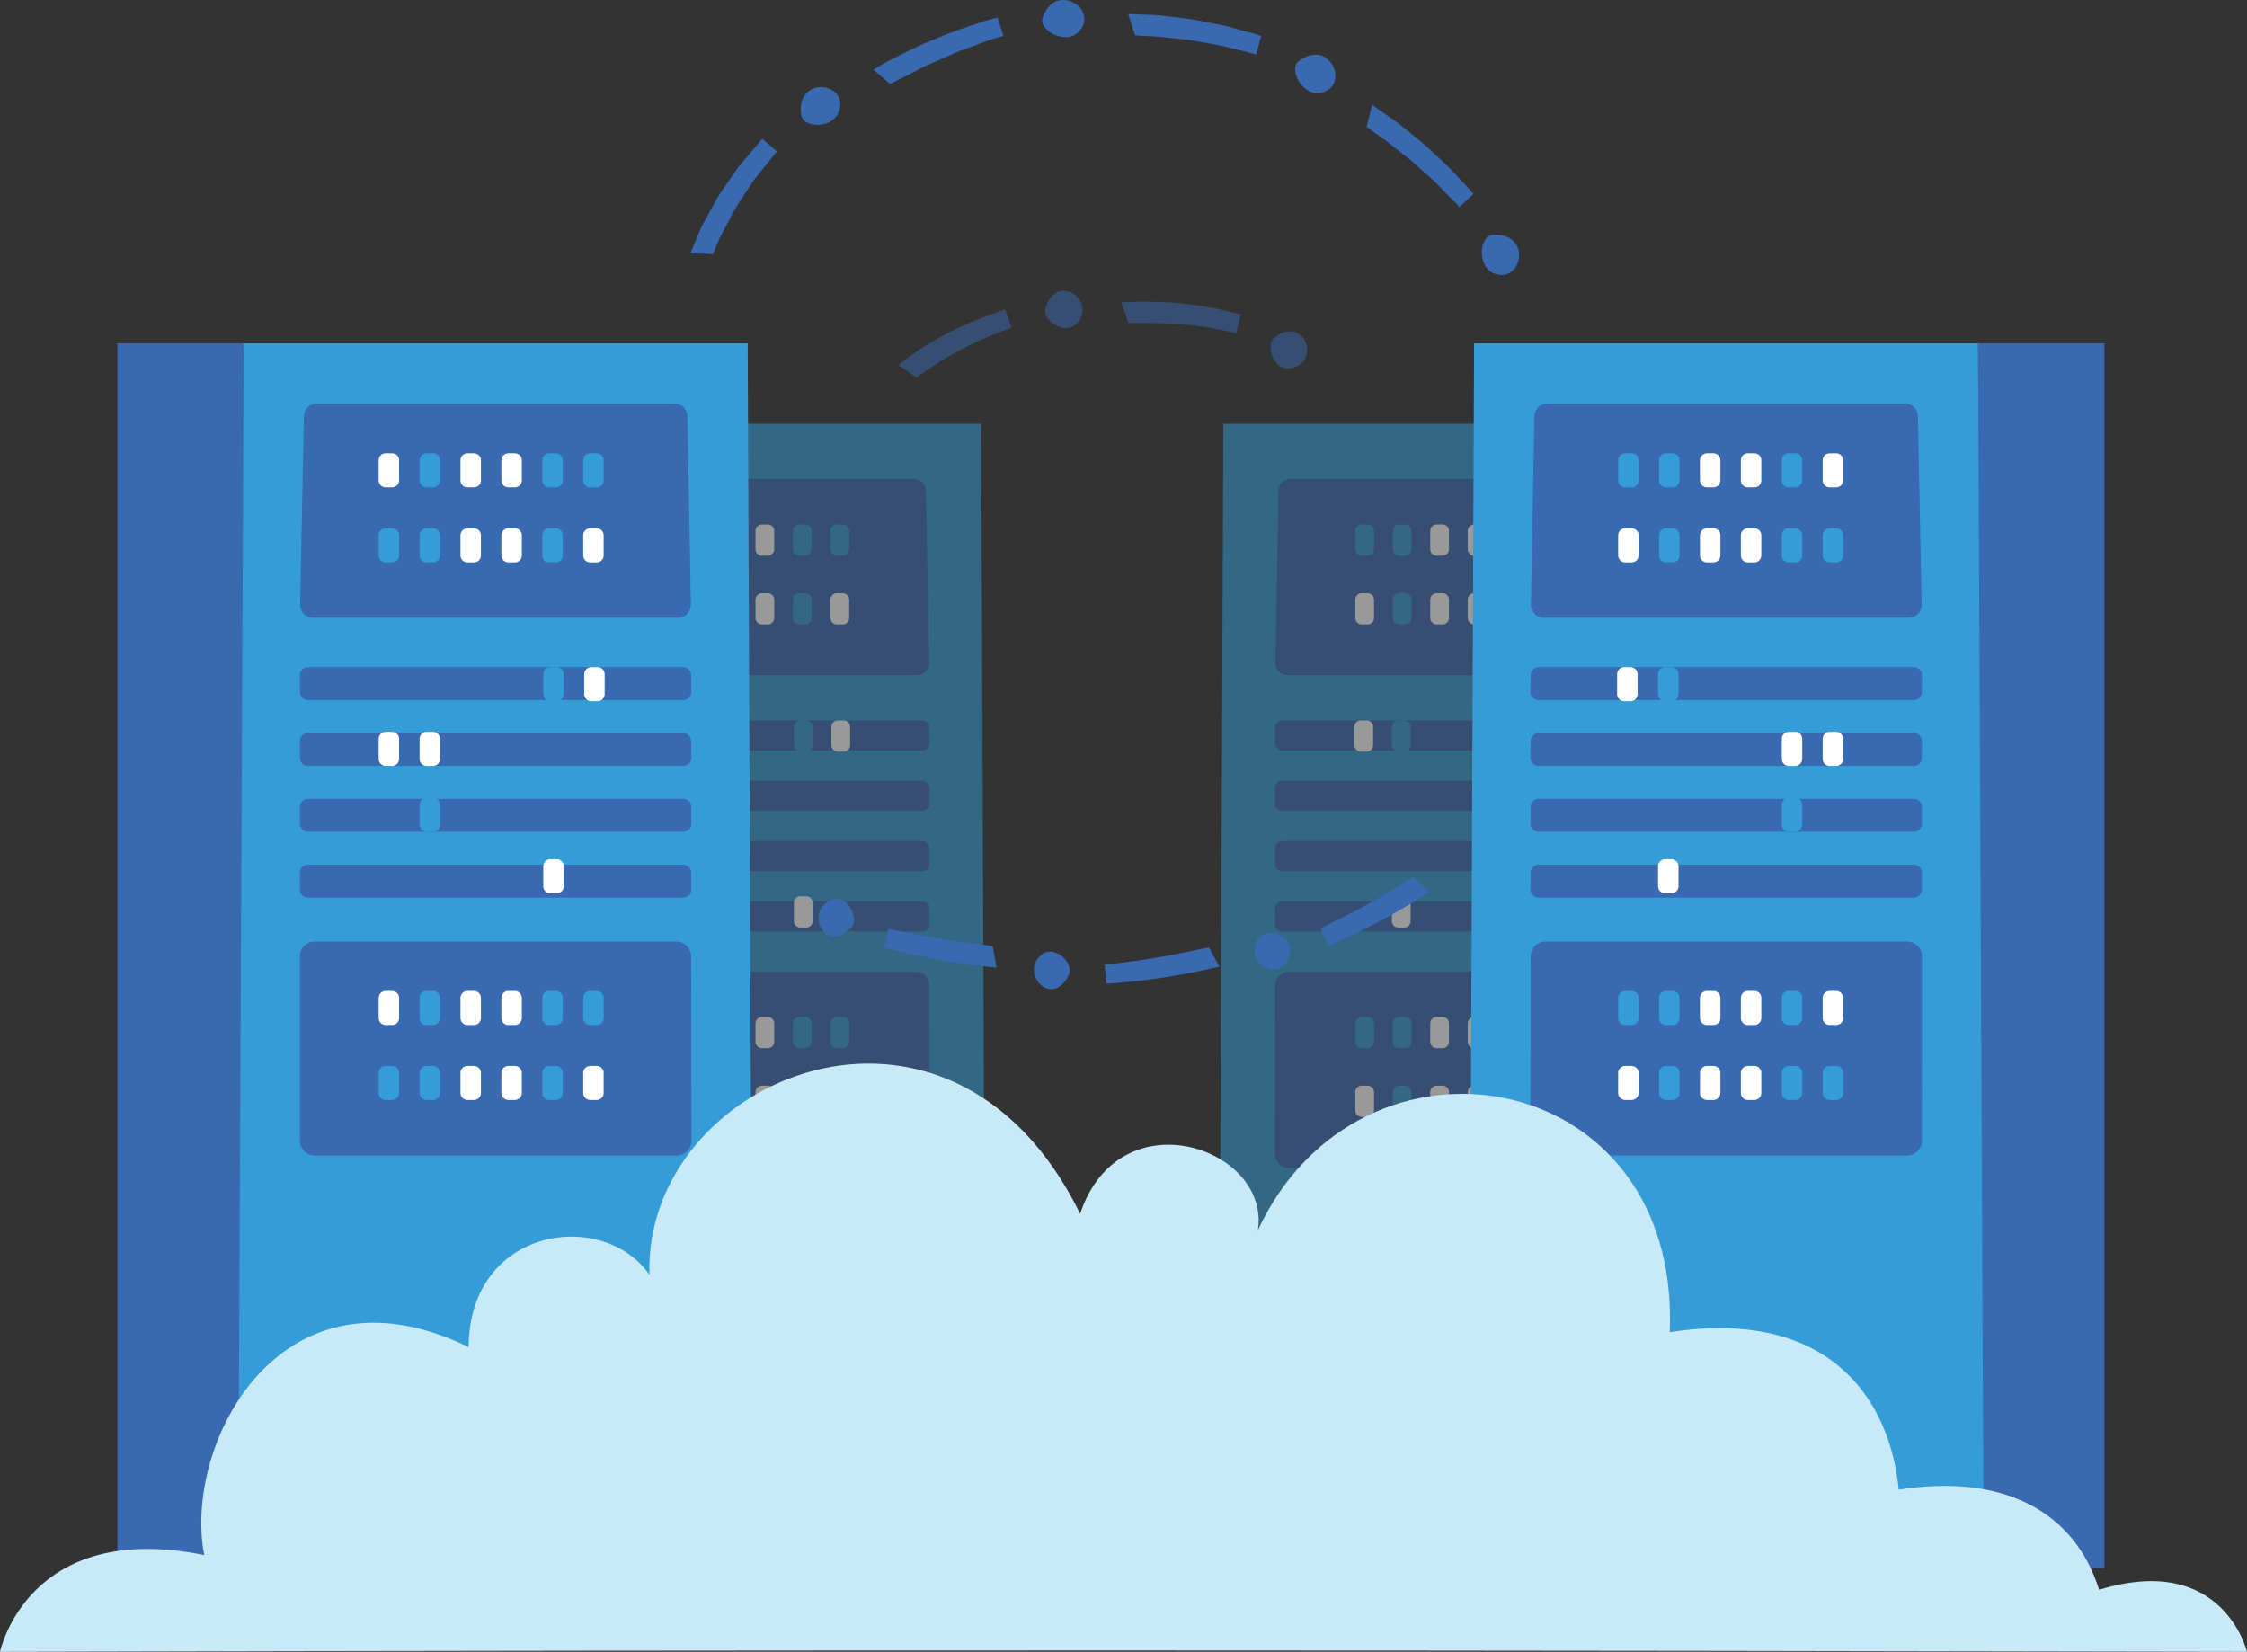<?xml version="1.0" encoding="utf-8"?>
<!-- Generator: Adobe Illustrator 16.0.0, SVG Export Plug-In . SVG Version: 6.00 Build 0)  -->
<!DOCTYPE svg PUBLIC "-//W3C//DTD SVG 1.1//EN" "http://www.w3.org/Graphics/SVG/1.1/DTD/svg11.dtd">
<svg version="1.1" id="Layer_1" xmlns="http://www.w3.org/2000/svg" xmlns:xlink="http://www.w3.org/1999/xlink" x="0px" y="0px"
	 width="268px" height="197.012px" viewBox="0 0 268 197.012" enable-background="new 0 0 268 197.012" xml:space="preserve">
<rect x="0" y="0" width="268" height="197.012" fill="#333333" stroke="none"/>
<g>
	<defs>
		<rect id="SVGID_1_" width="268" height="197.012"/>
	</defs>
	<clipPath id="SVGID_2_">
		<use xlink:href="#SVGID_1_"  overflow="visible"/>
	</clipPath>
	<rect x="235.92" y="40.949" clip-path="url(#SVGID_2_)" fill="#3869B1" width="15.073" height="146.063"/>
	<rect x="179.011" y="51.884" clip-path="url(#SVGID_2_)" fill="#3869B1" width="13.809" height="136.062"/>
	<g clip-path="url(#SVGID_2_)">
		<defs>
			<rect id="SVGID_3_" width="268" height="197.012"/>
		</defs>
		<clipPath id="SVGID_4_">
			<use xlink:href="#SVGID_3_"  overflow="visible"/>
		</clipPath>
		<g opacity="0.5" clip-path="url(#SVGID_4_)">
			<g>
				<defs>
					<rect id="SVGID_5_" x="145.346" y="50.538" width="56.237" height="136.064"/>
				</defs>
				<clipPath id="SVGID_6_">
					<use xlink:href="#SVGID_5_"  overflow="visible"/>
				</clipPath>
				<polygon clip-path="url(#SVGID_6_)" fill="#349DD8" points="145.346,186.602 201.583,186.602 200.967,50.539 145.907,50.539 
									"/>
				<path clip-path="url(#SVGID_6_)" fill="#3869B1" d="M153.507,80.519h39.912c0.78,0,1.407-0.64,1.393-1.419l-0.413-20.602
					c-0.017-0.757-0.635-1.364-1.393-1.364h-39.123c-0.759,0-1.378,0.608-1.391,1.367l-0.376,20.601
					C152.103,79.879,152.729,80.519,153.507,80.519"/>
				<path clip-path="url(#SVGID_6_)" fill="#3869B1" d="M152.957,85.915h41.005c0.484,0,0.877,0.393,0.876,0.877l-0.002,1.845
					c0,0.484-0.393,0.876-0.876,0.876h-41.022c-0.487,0-0.882-0.399-0.876-0.886l0.02-1.845
					C152.086,86.302,152.478,85.915,152.957,85.915"/>
				<path clip-path="url(#SVGID_6_)" fill="#3869B1" d="M152.957,93.11h41.005c0.484,0,0.877,0.393,0.876,0.877l-0.002,1.845
					c0,0.484-0.393,0.876-0.876,0.876h-41.022c-0.487,0-0.882-0.399-0.876-0.886l0.02-1.845
					C152.086,93.497,152.478,93.11,152.957,93.11"/>
				<path clip-path="url(#SVGID_6_)" fill="#3869B1" d="M152.957,100.305h41.005c0.484,0,0.877,0.394,0.876,0.877l-0.002,1.846
					c0,0.483-0.393,0.876-0.876,0.876h-41.022c-0.487,0-0.882-0.399-0.876-0.887l0.02-1.845
					C152.086,100.693,152.478,100.305,152.957,100.305"/>
				<path clip-path="url(#SVGID_6_)" fill="#3869B1" d="M152.957,107.5h41.005c0.484,0,0.877,0.394,0.876,0.877l-0.002,1.846
					c0,0.483-0.393,0.876-0.876,0.876h-41.022c-0.487,0-0.882-0.399-0.876-0.887l0.02-1.845
					C152.086,107.888,152.478,107.5,152.957,107.5"/>
				<path clip-path="url(#SVGID_6_)" fill="#3869B1" d="M153.709,115.895h39.508c0.896,0,1.622,0.727,1.622,1.622l-0.003,20.141
					c0,0.896-0.726,1.622-1.622,1.622h-39.538c-0.896,0-1.623-0.728-1.622-1.625l0.033-20.141
					C152.089,116.619,152.813,115.895,153.709,115.895"/>
				<path clip-path="url(#SVGID_6_)" fill="#FFFFFF" d="M172.819,122.051v2.206c0,0.419-0.34,0.759-0.76,0.759h-0.715
					c-0.42,0-0.76-0.34-0.76-0.759v-2.206c0-0.419,0.34-0.76,0.76-0.76h0.715C172.479,121.292,172.819,121.632,172.819,122.051"/>
				<path clip-path="url(#SVGID_6_)" fill="#349DD8" d="M168.35,122.051v2.206c0,0.419-0.34,0.759-0.76,0.759h-0.715
					c-0.42,0-0.76-0.34-0.76-0.759v-2.206c0-0.419,0.34-0.76,0.76-0.76h0.715C168.01,121.292,168.35,121.632,168.35,122.051"/>
				<path clip-path="url(#SVGID_6_)" fill="#349DD8" d="M163.88,122.051v2.206c0,0.419-0.34,0.759-0.76,0.759h-0.715
					c-0.42,0-0.76-0.34-0.76-0.759v-2.206c0-0.419,0.34-0.76,0.76-0.76h0.715C163.54,121.292,163.88,121.632,163.88,122.051"/>
				<path clip-path="url(#SVGID_6_)" fill="#FFFFFF" d="M186.229,122.051v2.206c0,0.419-0.34,0.759-0.76,0.759h-0.715
					c-0.42,0-0.76-0.34-0.76-0.759v-2.206c0-0.419,0.34-0.76,0.76-0.76h0.715C185.889,121.292,186.229,121.632,186.229,122.051"/>
				<path clip-path="url(#SVGID_6_)" fill="#349DD8" d="M181.759,122.051v2.206c0,0.419-0.34,0.759-0.76,0.759h-0.715
					c-0.42,0-0.76-0.34-0.76-0.759v-2.206c0-0.419,0.34-0.76,0.76-0.76h0.715C181.419,121.292,181.759,121.632,181.759,122.051"/>
				<path clip-path="url(#SVGID_6_)" fill="#FFFFFF" d="M177.289,122.051v2.206c0,0.419-0.34,0.759-0.76,0.759h-0.715
					c-0.42,0-0.76-0.34-0.76-0.759v-2.206c0-0.419,0.34-0.76,0.76-0.76h0.715C176.949,121.292,177.289,121.632,177.289,122.051"/>
				<path clip-path="url(#SVGID_6_)" fill="#FFFFFF" d="M175.055,130.246v2.206c0,0.419,0.34,0.759,0.76,0.759h0.715
					c0.42,0,0.76-0.34,0.76-0.759v-2.206c0-0.419-0.34-0.76-0.76-0.76h-0.715C175.395,129.486,175.055,129.827,175.055,130.246"/>
				<path clip-path="url(#SVGID_6_)" fill="#349DD8" d="M179.524,130.246v2.206c0,0.419,0.34,0.759,0.76,0.759h0.715
					c0.42,0,0.76-0.34,0.76-0.759v-2.206c0-0.419-0.34-0.76-0.76-0.76h-0.715C179.864,129.486,179.524,129.827,179.524,130.246"/>
				<path clip-path="url(#SVGID_6_)" fill="#349DD8" d="M183.994,130.246v2.206c0,0.419,0.34,0.759,0.76,0.759h0.715
					c0.42,0,0.76-0.34,0.76-0.759v-2.206c0-0.419-0.34-0.76-0.76-0.76h-0.715C184.334,129.486,183.994,129.827,183.994,130.246"/>
				<path clip-path="url(#SVGID_6_)" fill="#FFFFFF" d="M161.646,130.246v2.206c0,0.419,0.34,0.759,0.76,0.759h0.715
					c0.42,0,0.76-0.34,0.76-0.759v-2.206c0-0.419-0.34-0.76-0.76-0.76h-0.715C161.985,129.486,161.646,129.827,161.646,130.246"/>
				<path clip-path="url(#SVGID_6_)" fill="#349DD8" d="M166.115,130.246v2.206c0,0.419,0.34,0.759,0.76,0.759h0.715
					c0.42,0,0.76-0.34,0.76-0.759v-2.206c0-0.419-0.34-0.76-0.76-0.76h-0.715C166.455,129.486,166.115,129.827,166.115,130.246"/>
				<path clip-path="url(#SVGID_6_)" fill="#FFFFFF" d="M170.585,130.246v2.206c0,0.419,0.34,0.759,0.76,0.759h0.715
					c0.42,0,0.76-0.34,0.76-0.759v-2.206c0-0.419-0.34-0.76-0.76-0.76h-0.715C170.925,129.486,170.585,129.827,170.585,130.246"/>
				<path clip-path="url(#SVGID_6_)" fill="#FFFFFF" d="M172.819,63.314v2.206c0,0.419-0.34,0.759-0.76,0.759h-0.715
					c-0.42,0-0.76-0.34-0.76-0.759v-2.206c0-0.419,0.34-0.76,0.76-0.76h0.715C172.479,62.555,172.819,62.896,172.819,63.314"/>
				<path clip-path="url(#SVGID_6_)" fill="#349DD8" d="M168.35,63.314v2.206c0,0.419-0.34,0.759-0.76,0.759h-0.715
					c-0.42,0-0.76-0.34-0.76-0.759v-2.206c0-0.419,0.34-0.76,0.76-0.76h0.715C168.01,62.555,168.35,62.896,168.35,63.314"/>
				<path clip-path="url(#SVGID_6_)" fill="#349DD8" d="M163.88,63.314v2.206c0,0.419-0.34,0.759-0.76,0.759h-0.715
					c-0.42,0-0.76-0.34-0.76-0.759v-2.206c0-0.419,0.34-0.76,0.76-0.76h0.715C163.54,62.555,163.88,62.896,163.88,63.314"/>
				<path clip-path="url(#SVGID_6_)" fill="#FFFFFF" d="M186.229,63.314v2.206c0,0.419-0.34,0.759-0.76,0.759h-0.715
					c-0.42,0-0.76-0.34-0.76-0.759v-2.206c0-0.419,0.34-0.76,0.76-0.76h0.715C185.889,62.555,186.229,62.896,186.229,63.314"/>
				<path clip-path="url(#SVGID_6_)" fill="#349DD8" d="M181.759,63.314v2.206c0,0.419-0.34,0.759-0.76,0.759h-0.715
					c-0.42,0-0.76-0.34-0.76-0.759v-2.206c0-0.419,0.34-0.76,0.76-0.76h0.715C181.419,62.555,181.759,62.896,181.759,63.314"/>
				<path clip-path="url(#SVGID_6_)" fill="#FFFFFF" d="M177.289,63.314v2.206c0,0.419-0.34,0.759-0.76,0.759h-0.715
					c-0.42,0-0.76-0.34-0.76-0.759v-2.206c0-0.419,0.34-0.76,0.76-0.76h0.715C176.949,62.555,177.289,62.896,177.289,63.314"/>
				<path clip-path="url(#SVGID_6_)" fill="#FFFFFF" d="M175.055,71.509v2.206c0,0.419,0.34,0.759,0.76,0.759h0.715
					c0.42,0,0.76-0.34,0.76-0.759v-2.206c0-0.419-0.34-0.76-0.76-0.76h-0.715C175.395,70.749,175.055,71.09,175.055,71.509"/>
				<path clip-path="url(#SVGID_6_)" fill="#349DD8" d="M179.524,71.509v2.206c0,0.419,0.34,0.759,0.76,0.759h0.715
					c0.42,0,0.76-0.34,0.76-0.759v-2.206c0-0.419-0.34-0.76-0.76-0.76h-0.715C179.864,70.749,179.524,71.09,179.524,71.509"/>
				<path clip-path="url(#SVGID_6_)" fill="#349DD8" d="M183.994,71.509v2.206c0,0.419,0.34,0.759,0.76,0.759h0.715
					c0.42,0,0.76-0.34,0.76-0.759v-2.206c0-0.419-0.34-0.76-0.76-0.76h-0.715C184.334,70.749,183.994,71.09,183.994,71.509"/>
				<path clip-path="url(#SVGID_6_)" fill="#FFFFFF" d="M161.646,71.509v2.206c0,0.419,0.34,0.759,0.76,0.759h0.715
					c0.42,0,0.76-0.34,0.76-0.759v-2.206c0-0.419-0.34-0.76-0.76-0.76h-0.715C161.985,70.749,161.646,71.09,161.646,71.509"/>
				<path clip-path="url(#SVGID_6_)" fill="#349DD8" d="M166.115,71.509v2.206c0,0.419,0.34,0.759,0.76,0.759h0.715
					c0.42,0,0.76-0.34,0.76-0.759v-2.206c0-0.419-0.34-0.76-0.76-0.76h-0.715C166.455,70.749,166.115,71.09,166.115,71.509"/>
				<path clip-path="url(#SVGID_6_)" fill="#FFFFFF" d="M170.585,71.509v2.206c0,0.419,0.34,0.759,0.76,0.759h0.715
					c0.42,0,0.76-0.34,0.76-0.759v-2.206c0-0.419-0.34-0.76-0.76-0.76h-0.715C170.925,70.749,170.585,71.09,170.585,71.509"/>
				<path clip-path="url(#SVGID_6_)" fill="#349DD8" d="M166.006,86.674v2.206c0,0.419,0.34,0.759,0.76,0.759h0.715
					c0.421,0,0.761-0.34,0.761-0.759v-2.206c0-0.419-0.34-0.76-0.761-0.76h-0.715C166.346,85.915,166.006,86.255,166.006,86.674"/>
				<path clip-path="url(#SVGID_6_)" fill="#FFFFFF" d="M166.006,107.661v2.206c0,0.419,0.34,0.759,0.76,0.759h0.715
					c0.421,0,0.761-0.34,0.761-0.759v-2.206c0-0.419-0.34-0.76-0.761-0.76h-0.715C166.346,106.901,166.006,107.242,166.006,107.661"
					/>
				<path clip-path="url(#SVGID_6_)" fill="#FFFFFF" d="M161.536,86.674v2.206c0,0.419,0.34,0.759,0.76,0.759h0.715
					c0.42,0,0.761-0.34,0.761-0.759v-2.206c0-0.419-0.341-0.76-0.761-0.76h-0.715C161.876,85.915,161.536,86.255,161.536,86.674"/>
				<path clip-path="url(#SVGID_6_)" fill="#FFFFFF" d="M183.994,93.743v2.206c0,0.419,0.34,0.759,0.76,0.759h0.715
					c0.42,0,0.76-0.34,0.76-0.759v-2.206c0-0.419-0.34-0.76-0.76-0.76h-0.715C184.334,92.982,183.994,93.324,183.994,93.743"/>
				<path clip-path="url(#SVGID_6_)" fill="#FFFFFF" d="M179.524,93.743v2.206c0,0.419,0.34,0.759,0.76,0.759h0.715
					c0.42,0,0.76-0.34,0.76-0.759v-2.206c0-0.419-0.34-0.76-0.76-0.76h-0.715C179.864,92.982,179.524,93.324,179.524,93.743"/>
				<path clip-path="url(#SVGID_6_)" fill="#349DD8" d="M179.524,100.938v2.206c0,0.419,0.34,0.759,0.76,0.759h0.715
					c0.42,0,0.76-0.34,0.76-0.759v-2.206c0-0.419-0.34-0.76-0.76-0.76h-0.715C179.864,100.178,179.524,100.519,179.524,100.938"/>
			</g>
		</g>
		<g opacity="0.5" clip-path="url(#SVGID_4_)">
			<g>
				<defs>
					<rect id="SVGID_7_" x="61.346" y="50.538" width="56.237" height="136.064"/>
				</defs>
				<clipPath id="SVGID_8_">
					<use xlink:href="#SVGID_7_"  overflow="visible"/>
				</clipPath>
				<polygon clip-path="url(#SVGID_8_)" fill="#349DD8" points="117.583,186.602 61.346,186.602 61.962,50.539 117.022,50.539 				
					"/>
				<path clip-path="url(#SVGID_8_)" fill="#3869B1" d="M109.422,80.519H69.51c-0.78,0-1.407-0.64-1.392-1.419l0.413-20.602
					c0.016-0.757,0.634-1.364,1.392-1.364h39.123c0.759,0,1.378,0.608,1.391,1.367l0.376,20.601
					C110.827,79.879,110.2,80.519,109.422,80.519"/>
				<path clip-path="url(#SVGID_8_)" fill="#3869B1" d="M109.972,85.915H68.967c-0.484,0-0.877,0.393-0.876,0.877l0.002,1.845
					c0,0.484,0.393,0.876,0.876,0.876h41.023c0.487,0,0.881-0.399,0.876-0.886l-0.02-1.845
					C110.843,86.302,110.452,85.915,109.972,85.915"/>
				<path clip-path="url(#SVGID_8_)" fill="#3869B1" d="M109.972,93.11H68.967c-0.484,0-0.877,0.393-0.876,0.877l0.002,1.845
					c0,0.484,0.393,0.876,0.876,0.876h41.023c0.487,0,0.881-0.399,0.876-0.886l-0.02-1.845
					C110.843,93.497,110.452,93.11,109.972,93.11"/>
				<path clip-path="url(#SVGID_8_)" fill="#3869B1" d="M109.972,100.305H68.967c-0.484,0-0.877,0.394-0.876,0.877l0.002,1.846
					c0,0.483,0.393,0.876,0.876,0.876h41.023c0.487,0,0.881-0.399,0.876-0.887l-0.02-1.845
					C110.843,100.693,110.452,100.305,109.972,100.305"/>
				<path clip-path="url(#SVGID_8_)" fill="#3869B1" d="M109.972,107.5H68.967c-0.484,0-0.877,0.394-0.876,0.877l0.002,1.846
					c0,0.483,0.393,0.876,0.876,0.876h41.023c0.487,0,0.881-0.399,0.876-0.887l-0.02-1.845
					C110.843,107.888,110.452,107.5,109.972,107.5"/>
				<path clip-path="url(#SVGID_8_)" fill="#3869B1" d="M109.22,115.895H69.712c-0.896,0-1.622,0.727-1.622,1.622l0.003,20.141
					c0,0.896,0.726,1.622,1.622,1.622h39.538c0.897,0,1.623-0.728,1.622-1.625l-0.033-20.141
					C110.84,116.619,110.115,115.895,109.22,115.895"/>
				<path clip-path="url(#SVGID_8_)" fill="#FFFFFF" d="M90.109,122.051v2.206c0,0.419,0.34,0.759,0.76,0.759h0.715
					c0.42,0,0.76-0.34,0.76-0.759v-2.206c0-0.419-0.34-0.76-0.76-0.76H90.87C90.45,121.292,90.109,121.632,90.109,122.051"/>
				<path clip-path="url(#SVGID_8_)" fill="#349DD8" d="M94.579,122.051v2.206c0,0.419,0.34,0.759,0.76,0.759h0.715
					c0.42,0,0.76-0.34,0.76-0.759v-2.206c0-0.419-0.34-0.76-0.76-0.76h-0.715C94.919,121.292,94.579,121.632,94.579,122.051"/>
				<path clip-path="url(#SVGID_8_)" fill="#349DD8" d="M99.049,122.051v2.206c0,0.419,0.34,0.759,0.76,0.759h0.715
					c0.42,0,0.76-0.34,0.76-0.759v-2.206c0-0.419-0.34-0.76-0.76-0.76h-0.715C99.389,121.292,99.049,121.632,99.049,122.051"/>
				<path clip-path="url(#SVGID_8_)" fill="#FFFFFF" d="M76.7,122.051v2.206c0,0.419,0.34,0.759,0.76,0.759h0.715
					c0.42,0,0.76-0.34,0.76-0.759v-2.206c0-0.419-0.34-0.76-0.76-0.76H77.46C77.04,121.292,76.7,121.632,76.7,122.051"/>
				<path clip-path="url(#SVGID_8_)" fill="#349DD8" d="M81.17,122.051v2.206c0,0.419,0.34,0.759,0.76,0.759h0.715
					c0.42,0,0.76-0.34,0.76-0.759v-2.206c0-0.419-0.34-0.76-0.76-0.76H81.93C81.51,121.292,81.17,121.632,81.17,122.051"/>
				<path clip-path="url(#SVGID_8_)" fill="#FFFFFF" d="M85.64,122.051v2.206c0,0.419,0.34,0.759,0.76,0.759h0.715
					c0.42,0,0.76-0.34,0.76-0.759v-2.206c0-0.419-0.34-0.76-0.76-0.76H86.4C85.98,121.292,85.64,121.632,85.64,122.051"/>
				<path clip-path="url(#SVGID_8_)" fill="#FFFFFF" d="M87.875,130.246v2.206c0,0.419-0.34,0.759-0.76,0.759H86.4
					c-0.42,0-0.76-0.34-0.76-0.759v-2.206c0-0.419,0.34-0.76,0.76-0.76h0.715C87.535,129.486,87.875,129.827,87.875,130.246"/>
				<path clip-path="url(#SVGID_8_)" fill="#349DD8" d="M83.405,130.246v2.206c0,0.419-0.34,0.759-0.76,0.759H81.93
					c-0.42,0-0.76-0.34-0.76-0.759v-2.206c0-0.419,0.34-0.76,0.76-0.76h0.715C83.065,129.486,83.405,129.827,83.405,130.246"/>
				<path clip-path="url(#SVGID_8_)" fill="#349DD8" d="M78.935,130.246v2.206c0,0.419-0.34,0.759-0.76,0.759H77.46
					c-0.42,0-0.76-0.34-0.76-0.759v-2.206c0-0.419,0.34-0.76,0.76-0.76h0.715C78.595,129.486,78.935,129.827,78.935,130.246"/>
				<path clip-path="url(#SVGID_8_)" fill="#FFFFFF" d="M101.284,130.246v2.206c0,0.419-0.34,0.759-0.76,0.759h-0.715
					c-0.42,0-0.76-0.34-0.76-0.759v-2.206c0-0.419,0.34-0.76,0.76-0.76h0.715C100.944,129.486,101.284,129.827,101.284,130.246"/>
				<path clip-path="url(#SVGID_8_)" fill="#349DD8" d="M96.814,130.246v2.206c0,0.419-0.34,0.759-0.76,0.759h-0.715
					c-0.42,0-0.76-0.34-0.76-0.759v-2.206c0-0.419,0.34-0.76,0.76-0.76h0.715C96.474,129.486,96.814,129.827,96.814,130.246"/>
				<path clip-path="url(#SVGID_8_)" fill="#FFFFFF" d="M92.345,130.246v2.206c0,0.419-0.34,0.759-0.76,0.759H90.87
					c-0.42,0-0.76-0.34-0.76-0.759v-2.206c0-0.419,0.34-0.76,0.76-0.76h0.715C92.004,129.486,92.345,129.827,92.345,130.246"/>
				<path clip-path="url(#SVGID_8_)" fill="#FFFFFF" d="M90.109,63.314v2.206c0,0.419,0.34,0.759,0.76,0.759h0.715
					c0.42,0,0.76-0.34,0.76-0.759v-2.206c0-0.419-0.34-0.76-0.76-0.76H90.87C90.45,62.555,90.109,62.896,90.109,63.314"/>
				<path clip-path="url(#SVGID_8_)" fill="#349DD8" d="M94.579,63.314v2.206c0,0.419,0.34,0.759,0.76,0.759h0.715
					c0.42,0,0.76-0.34,0.76-0.759v-2.206c0-0.419-0.34-0.76-0.76-0.76h-0.715C94.919,62.555,94.579,62.896,94.579,63.314"/>
				<path clip-path="url(#SVGID_8_)" fill="#349DD8" d="M99.049,63.314v2.206c0,0.419,0.34,0.759,0.76,0.759h0.715
					c0.42,0,0.76-0.34,0.76-0.759v-2.206c0-0.419-0.34-0.76-0.76-0.76h-0.715C99.389,62.555,99.049,62.896,99.049,63.314"/>
				<path clip-path="url(#SVGID_8_)" fill="#FFFFFF" d="M76.7,63.314v2.206c0,0.419,0.34,0.759,0.76,0.759h0.715
					c0.42,0,0.76-0.34,0.76-0.759v-2.206c0-0.419-0.34-0.76-0.76-0.76H77.46C77.04,62.555,76.7,62.896,76.7,63.314"/>
				<path clip-path="url(#SVGID_8_)" fill="#349DD8" d="M81.17,63.314v2.206c0,0.419,0.34,0.759,0.76,0.759h0.715
					c0.42,0,0.76-0.34,0.76-0.759v-2.206c0-0.419-0.34-0.76-0.76-0.76H81.93C81.51,62.555,81.17,62.896,81.17,63.314"/>
				<path clip-path="url(#SVGID_8_)" fill="#FFFFFF" d="M85.64,63.314v2.206c0,0.419,0.34,0.759,0.76,0.759h0.715
					c0.42,0,0.76-0.34,0.76-0.759v-2.206c0-0.419-0.34-0.76-0.76-0.76H86.4C85.98,62.555,85.64,62.896,85.64,63.314"/>
				<path clip-path="url(#SVGID_8_)" fill="#FFFFFF" d="M87.875,71.509v2.206c0,0.419-0.34,0.759-0.76,0.759H86.4
					c-0.42,0-0.76-0.34-0.76-0.759v-2.206c0-0.419,0.34-0.76,0.76-0.76h0.715C87.535,70.749,87.875,71.09,87.875,71.509"/>
				<path clip-path="url(#SVGID_8_)" fill="#349DD8" d="M83.405,71.509v2.206c0,0.419-0.34,0.759-0.76,0.759H81.93
					c-0.42,0-0.76-0.34-0.76-0.759v-2.206c0-0.419,0.34-0.76,0.76-0.76h0.715C83.065,70.749,83.405,71.09,83.405,71.509"/>
				<path clip-path="url(#SVGID_8_)" fill="#349DD8" d="M78.935,71.509v2.206c0,0.419-0.34,0.759-0.76,0.759H77.46
					c-0.42,0-0.76-0.34-0.76-0.759v-2.206c0-0.419,0.34-0.76,0.76-0.76h0.715C78.595,70.749,78.935,71.09,78.935,71.509"/>
				<path clip-path="url(#SVGID_8_)" fill="#FFFFFF" d="M101.284,71.509v2.206c0,0.419-0.34,0.759-0.76,0.759h-0.715
					c-0.42,0-0.76-0.34-0.76-0.759v-2.206c0-0.419,0.34-0.76,0.76-0.76h0.715C100.944,70.749,101.284,71.09,101.284,71.509"/>
				<path clip-path="url(#SVGID_8_)" fill="#349DD8" d="M96.814,71.509v2.206c0,0.419-0.34,0.759-0.76,0.759h-0.715
					c-0.42,0-0.76-0.34-0.76-0.759v-2.206c0-0.419,0.34-0.76,0.76-0.76h0.715C96.474,70.749,96.814,71.09,96.814,71.509"/>
				<path clip-path="url(#SVGID_8_)" fill="#FFFFFF" d="M92.345,71.509v2.206c0,0.419-0.34,0.759-0.76,0.759H90.87
					c-0.42,0-0.76-0.34-0.76-0.759v-2.206c0-0.419,0.34-0.76,0.76-0.76h0.715C92.004,70.749,92.345,71.09,92.345,71.509"/>
				<path clip-path="url(#SVGID_8_)" fill="#349DD8" d="M96.923,86.674v2.206c0,0.419-0.34,0.759-0.76,0.759h-0.715
					c-0.42,0-0.76-0.34-0.76-0.759v-2.206c0-0.419,0.34-0.76,0.76-0.76h0.715C96.583,85.915,96.923,86.255,96.923,86.674"/>
				<path clip-path="url(#SVGID_8_)" fill="#FFFFFF" d="M96.923,107.661v2.206c0,0.419-0.34,0.759-0.76,0.759h-0.715
					c-0.42,0-0.76-0.34-0.76-0.759v-2.206c0-0.419,0.34-0.76,0.76-0.76h0.715C96.583,106.901,96.923,107.242,96.923,107.661"/>
				<path clip-path="url(#SVGID_8_)" fill="#FFFFFF" d="M101.393,86.674v2.206c0,0.419-0.34,0.759-0.76,0.759h-0.715
					c-0.42,0-0.76-0.34-0.76-0.759v-2.206c0-0.419,0.34-0.76,0.76-0.76h0.715C101.053,85.915,101.393,86.255,101.393,86.674"/>
				<path clip-path="url(#SVGID_8_)" fill="#FFFFFF" d="M78.935,93.743v2.206c0,0.419-0.34,0.759-0.76,0.759H77.46
					c-0.42,0-0.76-0.34-0.76-0.759v-2.206c0-0.419,0.34-0.76,0.76-0.76h0.715C78.595,92.982,78.935,93.324,78.935,93.743"/>
				<path clip-path="url(#SVGID_8_)" fill="#FFFFFF" d="M83.405,93.743v2.206c0,0.419-0.34,0.759-0.76,0.759H81.93
					c-0.42,0-0.76-0.34-0.76-0.759v-2.206c0-0.419,0.34-0.76,0.76-0.76h0.715C83.065,92.982,83.405,93.324,83.405,93.743"/>
				<path clip-path="url(#SVGID_8_)" fill="#349DD8" d="M83.405,100.938v2.206c0,0.419-0.34,0.759-0.76,0.759H81.93
					c-0.42,0-0.76-0.34-0.76-0.759v-2.206c0-0.419,0.34-0.76,0.76-0.76h0.715C83.065,100.178,83.405,100.519,83.405,100.938"/>
			</g>
		</g>
	</g>
	<polygon clip-path="url(#SVGID_2_)" fill="#349DD8" points="175.202,187.012 236.593,187.012 235.919,40.949 175.815,40.949 	"/>
	<g clip-path="url(#SVGID_2_)">
		<defs>
			<rect id="SVGID_9_" width="268" height="197.012"/>
		</defs>
		<clipPath id="SVGID_10_">
			<use xlink:href="#SVGID_9_"  overflow="visible"/>
		</clipPath>
		<path clip-path="url(#SVGID_10_)" fill="#3869B1" d="M184.111,73.676h43.57c0.851,0,1.535-0.699,1.518-1.549l-0.45-22.49
			c-0.017-0.827-0.691-1.488-1.519-1.488h-42.709c-0.828,0-1.503,0.663-1.52,1.491l-0.41,22.489
			C182.577,72.979,183.261,73.676,184.111,73.676"/>
		<path clip-path="url(#SVGID_10_)" fill="#3869B1" d="M183.511,79.567h44.762c0.529,0,0.957,0.429,0.957,0.958l-0.002,2.014
			c-0.001,0.528-0.429,0.955-0.957,0.955h-44.781c-0.532,0-0.963-0.434-0.956-0.967l0.021-2.013
			C182.56,79.989,182.986,79.567,183.511,79.567"/>
		<path clip-path="url(#SVGID_10_)" fill="#3869B1" d="M183.511,87.422h44.762c0.529,0,0.957,0.429,0.957,0.958l-0.002,2.014
			c-0.001,0.528-0.429,0.955-0.957,0.955h-44.781c-0.532,0-0.963-0.434-0.956-0.967l0.021-2.013
			C182.56,87.844,182.986,87.422,183.511,87.422"/>
		<path clip-path="url(#SVGID_10_)" fill="#3869B1" d="M183.511,95.276h44.762c0.529,0,0.957,0.429,0.957,0.958l-0.002,2.014
			c-0.001,0.528-0.429,0.955-0.957,0.955h-44.781c-0.532,0-0.963-0.434-0.956-0.967l0.021-2.013
			C182.56,95.698,182.986,95.276,183.511,95.276"/>
		<path clip-path="url(#SVGID_10_)" fill="#3869B1" d="M183.511,103.131h44.762c0.529,0,0.957,0.429,0.957,0.958l-0.002,2.013
			c-0.001,0.529-0.429,0.956-0.957,0.956h-44.781c-0.532,0-0.963-0.435-0.956-0.967l0.021-2.014
			C182.56,103.553,182.986,103.131,183.511,103.131"/>
		<path clip-path="url(#SVGID_10_)" fill="#3869B1" d="M184.331,112.294h43.13c0.977,0,1.77,0.793,1.77,1.771l-0.004,21.986
			c0,0.979-0.792,1.771-1.771,1.771h-43.16c-0.979,0-1.772-0.794-1.771-1.773l0.036-21.986
			C182.562,113.085,183.354,112.294,184.331,112.294"/>
		<path clip-path="url(#SVGID_10_)" fill="#FFFFFF" d="M205.193,119.015v2.407c0,0.458-0.371,0.829-0.829,0.829h-0.782
			c-0.457,0-0.829-0.371-0.829-0.829v-2.407c0-0.458,0.372-0.829,0.829-0.829h0.782
			C204.822,118.186,205.193,118.557,205.193,119.015"/>
		<path clip-path="url(#SVGID_10_)" fill="#349DD8" d="M200.314,119.015v2.407c0,0.458-0.371,0.829-0.829,0.829h-0.782
			c-0.457,0-0.829-0.371-0.829-0.829v-2.407c0-0.458,0.372-0.829,0.829-0.829h0.782
			C199.943,118.186,200.314,118.557,200.314,119.015"/>
		<path clip-path="url(#SVGID_10_)" fill="#349DD8" d="M195.435,119.015v2.407c0,0.458-0.371,0.829-0.829,0.829h-0.782
			c-0.457,0-0.828-0.371-0.828-0.829v-2.407c0-0.458,0.371-0.829,0.828-0.829h0.782
			C195.063,118.186,195.435,118.557,195.435,119.015"/>
		<path clip-path="url(#SVGID_10_)" fill="#FFFFFF" d="M219.831,119.015v2.407c0,0.458-0.37,0.829-0.828,0.829h-0.782
			c-0.457,0-0.829-0.371-0.829-0.829v-2.407c0-0.458,0.372-0.829,0.829-0.829h0.782
			C219.461,118.186,219.831,118.557,219.831,119.015"/>
		<path clip-path="url(#SVGID_10_)" fill="#349DD8" d="M214.952,119.015v2.407c0,0.458-0.371,0.829-0.829,0.829h-0.782
			c-0.457,0-0.829-0.371-0.829-0.829v-2.407c0-0.458,0.372-0.829,0.829-0.829h0.782
			C214.581,118.186,214.952,118.557,214.952,119.015"/>
		<path clip-path="url(#SVGID_10_)" fill="#FFFFFF" d="M210.073,119.015v2.407c0,0.458-0.371,0.829-0.829,0.829h-0.782
			c-0.457,0-0.829-0.371-0.829-0.829v-2.407c0-0.458,0.372-0.829,0.829-0.829h0.782
			C209.702,118.186,210.073,118.557,210.073,119.015"/>
		<path clip-path="url(#SVGID_10_)" fill="#FFFFFF" d="M207.633,127.96v2.408c0,0.458,0.371,0.828,0.829,0.828h0.782
			c0.457,0,0.829-0.37,0.829-0.828v-2.408c0-0.458-0.372-0.829-0.829-0.829h-0.782C208.004,127.131,207.633,127.502,207.633,127.96"
			/>
		<path clip-path="url(#SVGID_10_)" fill="#349DD8" d="M212.513,127.96v2.408c0,0.458,0.371,0.828,0.829,0.828h0.781
			c0.457,0,0.829-0.37,0.829-0.828v-2.408c0-0.458-0.372-0.829-0.829-0.829h-0.781C212.884,127.131,212.513,127.502,212.513,127.96"
			/>
		<path clip-path="url(#SVGID_10_)" fill="#349DD8" d="M217.392,127.96v2.408c0,0.458,0.371,0.828,0.829,0.828h0.782
			c0.457,0,0.829-0.37,0.829-0.828v-2.408c0-0.458-0.372-0.829-0.829-0.829h-0.782C217.763,127.131,217.392,127.502,217.392,127.96"
			/>
		<path clip-path="url(#SVGID_10_)" fill="#FFFFFF" d="M192.995,127.96v2.408c0,0.458,0.371,0.828,0.829,0.828h0.782
			c0.456,0,0.828-0.37,0.828-0.828v-2.408c0-0.458-0.372-0.829-0.828-0.829h-0.782C193.366,127.131,192.995,127.502,192.995,127.96"
			/>
		<path clip-path="url(#SVGID_10_)" fill="#349DD8" d="M197.874,127.96v2.408c0,0.458,0.371,0.828,0.829,0.828h0.782
			c0.457,0,0.829-0.37,0.829-0.828v-2.408c0-0.458-0.372-0.829-0.829-0.829h-0.782C198.245,127.131,197.874,127.502,197.874,127.96"
			/>
		<path clip-path="url(#SVGID_10_)" fill="#FFFFFF" d="M202.754,127.96v2.408c0,0.458,0.371,0.828,0.829,0.828h0.781
			c0.457,0,0.829-0.37,0.829-0.828v-2.408c0-0.458-0.372-0.829-0.829-0.829h-0.781C203.125,127.131,202.754,127.502,202.754,127.96"
			/>
		<path clip-path="url(#SVGID_10_)" fill="#FFFFFF" d="M205.193,54.896v2.408c0,0.458-0.371,0.829-0.829,0.829h-0.782
			c-0.457,0-0.829-0.371-0.829-0.829v-2.408c0-0.458,0.372-0.829,0.829-0.829h0.782C204.822,54.067,205.193,54.438,205.193,54.896"
			/>
		<path clip-path="url(#SVGID_10_)" fill="#349DD8" d="M200.314,54.896v2.408c0,0.458-0.371,0.829-0.829,0.829h-0.782
			c-0.457,0-0.829-0.371-0.829-0.829v-2.408c0-0.458,0.372-0.829,0.829-0.829h0.782C199.943,54.067,200.314,54.438,200.314,54.896"
			/>
		<path clip-path="url(#SVGID_10_)" fill="#349DD8" d="M195.435,54.896v2.408c0,0.458-0.371,0.829-0.829,0.829h-0.782
			c-0.457,0-0.828-0.371-0.828-0.829v-2.408c0-0.458,0.371-0.829,0.828-0.829h0.782C195.063,54.067,195.435,54.438,195.435,54.896"
			/>
		<path clip-path="url(#SVGID_10_)" fill="#FFFFFF" d="M219.831,54.896v2.408c0,0.458-0.37,0.829-0.828,0.829h-0.782
			c-0.457,0-0.829-0.371-0.829-0.829v-2.408c0-0.458,0.372-0.829,0.829-0.829h0.782C219.461,54.067,219.831,54.438,219.831,54.896"
			/>
		<path clip-path="url(#SVGID_10_)" fill="#349DD8" d="M214.952,54.896v2.408c0,0.458-0.371,0.829-0.829,0.829h-0.782
			c-0.457,0-0.829-0.371-0.829-0.829v-2.408c0-0.458,0.372-0.829,0.829-0.829h0.782C214.581,54.067,214.952,54.438,214.952,54.896"
			/>
		<path clip-path="url(#SVGID_10_)" fill="#FFFFFF" d="M210.073,54.896v2.408c0,0.458-0.371,0.829-0.829,0.829h-0.782
			c-0.457,0-0.829-0.371-0.829-0.829v-2.408c0-0.458,0.372-0.829,0.829-0.829h0.782C209.702,54.067,210.073,54.438,210.073,54.896"
			/>
		<path clip-path="url(#SVGID_10_)" fill="#FFFFFF" d="M207.633,63.841v2.408c0,0.458,0.371,0.829,0.829,0.829h0.782
			c0.457,0,0.829-0.371,0.829-0.829v-2.408c0-0.458-0.372-0.829-0.829-0.829h-0.782C208.004,63.012,207.633,63.383,207.633,63.841"
			/>
		<path clip-path="url(#SVGID_10_)" fill="#349DD8" d="M212.513,63.841v2.408c0,0.458,0.371,0.829,0.829,0.829h0.781
			c0.457,0,0.829-0.371,0.829-0.829v-2.408c0-0.458-0.372-0.829-0.829-0.829h-0.781C212.884,63.012,212.513,63.383,212.513,63.841"
			/>
		<path clip-path="url(#SVGID_10_)" fill="#349DD8" d="M217.392,63.841v2.408c0,0.458,0.371,0.829,0.829,0.829h0.782
			c0.457,0,0.829-0.371,0.829-0.829v-2.408c0-0.458-0.372-0.829-0.829-0.829h-0.782C217.763,63.012,217.392,63.383,217.392,63.841"
			/>
		<path clip-path="url(#SVGID_10_)" fill="#FFFFFF" d="M192.995,63.841v2.408c0,0.458,0.371,0.829,0.829,0.829h0.782
			c0.456,0,0.828-0.371,0.828-0.829v-2.408c0-0.458-0.372-0.829-0.828-0.829h-0.782C193.366,63.012,192.995,63.383,192.995,63.841"
			/>
		<path clip-path="url(#SVGID_10_)" fill="#349DD8" d="M197.874,63.841v2.408c0,0.458,0.371,0.829,0.829,0.829h0.782
			c0.457,0,0.829-0.371,0.829-0.829v-2.408c0-0.458-0.372-0.829-0.829-0.829h-0.782C198.245,63.012,197.874,63.383,197.874,63.841"
			/>
		<path clip-path="url(#SVGID_10_)" fill="#FFFFFF" d="M202.754,63.841v2.408c0,0.458,0.371,0.829,0.829,0.829h0.781
			c0.457,0,0.829-0.371,0.829-0.829v-2.408c0-0.458-0.372-0.829-0.829-0.829h-0.781C203.125,63.012,202.754,63.383,202.754,63.841"
			/>
		<path clip-path="url(#SVGID_10_)" fill="#349DD8" d="M197.755,80.396v2.408c0,0.458,0.371,0.829,0.829,0.829h0.782
			c0.457,0,0.829-0.371,0.829-0.829v-2.408c0-0.458-0.372-0.829-0.829-0.829h-0.782C198.126,79.567,197.755,79.938,197.755,80.396"
			/>
		<path clip-path="url(#SVGID_10_)" fill="#FFFFFF" d="M197.755,103.305v2.408c0,0.458,0.371,0.829,0.829,0.829h0.782
			c0.457,0,0.829-0.371,0.829-0.829v-2.408c0-0.458-0.372-0.829-0.829-0.829h-0.782
			C198.126,102.476,197.755,102.847,197.755,103.305"/>
		<path clip-path="url(#SVGID_10_)" fill="#FFFFFF" d="M192.876,80.396v2.408c0,0.458,0.371,0.829,0.829,0.829h0.782
			c0.457,0,0.829-0.371,0.829-0.829v-2.408c0-0.458-0.372-0.829-0.829-0.829h-0.782C193.247,79.567,192.876,79.938,192.876,80.396"
			/>
		<path clip-path="url(#SVGID_10_)" fill="#FFFFFF" d="M217.392,88.112v2.408c0,0.458,0.371,0.829,0.829,0.829h0.782
			c0.457,0,0.829-0.371,0.829-0.829v-2.408c0-0.458-0.372-0.829-0.829-0.829h-0.782C217.763,87.283,217.392,87.654,217.392,88.112"
			/>
		<path clip-path="url(#SVGID_10_)" fill="#FFFFFF" d="M212.513,88.112v2.408c0,0.458,0.371,0.829,0.829,0.829h0.781
			c0.457,0,0.829-0.371,0.829-0.829v-2.408c0-0.458-0.372-0.829-0.829-0.829h-0.781C212.884,87.283,212.513,87.654,212.513,88.112"
			/>
		<path clip-path="url(#SVGID_10_)" fill="#349DD8" d="M212.513,95.967v2.408c0,0.458,0.371,0.829,0.829,0.829h0.781
			c0.457,0,0.829-0.371,0.829-0.829v-2.408c0-0.458-0.372-0.829-0.829-0.829h-0.781C212.884,95.138,212.513,95.509,212.513,95.967"
			/>
		<rect x="14" y="40.949" clip-path="url(#SVGID_10_)" fill="#3869B1" width="15.073" height="146.063"/>
		<polygon clip-path="url(#SVGID_10_)" fill="#349DD8" points="89.791,187.012 28.399,187.012 29.074,40.949 89.178,40.949 		"/>
		<path clip-path="url(#SVGID_10_)" fill="#3869B1" d="M80.882,73.676h-43.57c-0.851,0-1.536-0.699-1.518-1.549l0.45-22.49
			c0.017-0.827,0.692-1.488,1.519-1.488h42.709c0.828,0,1.503,0.663,1.519,1.491l0.41,22.489
			C82.416,72.979,81.731,73.676,80.882,73.676"/>
		<path clip-path="url(#SVGID_10_)" fill="#3869B1" d="M81.482,79.567H36.72c-0.529,0-0.957,0.429-0.957,0.958l0.002,2.014
			c0.001,0.528,0.429,0.955,0.957,0.955h44.782c0.532,0,0.962-0.434,0.956-0.967l-0.021-2.013
			C82.433,79.989,82.006,79.567,81.482,79.567"/>
		<path clip-path="url(#SVGID_10_)" fill="#3869B1" d="M81.482,87.422H36.72c-0.529,0-0.957,0.429-0.957,0.958l0.002,2.014
			c0.001,0.528,0.429,0.955,0.957,0.955h44.782c0.532,0,0.962-0.434,0.956-0.967l-0.021-2.013
			C82.433,87.844,82.006,87.422,81.482,87.422"/>
		<path clip-path="url(#SVGID_10_)" fill="#3869B1" d="M81.482,95.276H36.72c-0.529,0-0.957,0.429-0.957,0.958l0.002,2.014
			c0.001,0.528,0.429,0.955,0.957,0.955h44.782c0.532,0,0.962-0.434,0.956-0.967l-0.021-2.013
			C82.433,95.698,82.006,95.276,81.482,95.276"/>
		<path clip-path="url(#SVGID_10_)" fill="#3869B1" d="M81.482,103.131H36.72c-0.529,0-0.957,0.429-0.957,0.958l0.002,2.013
			c0.001,0.529,0.429,0.956,0.957,0.956h44.782c0.532,0,0.962-0.435,0.956-0.967l-0.021-2.014
			C82.433,103.553,82.006,103.131,81.482,103.131"/>
		<path clip-path="url(#SVGID_10_)" fill="#3869B1" d="M80.661,112.294H37.532c-0.977,0-1.77,0.793-1.77,1.771l0.004,21.986
			c0,0.979,0.792,1.771,1.77,1.771h43.161c0.979,0,1.772-0.794,1.77-1.773l-0.036-21.986
			C82.43,113.085,81.638,112.294,80.661,112.294"/>
		<path clip-path="url(#SVGID_10_)" fill="#FFFFFF" d="M59.799,119.015v2.407c0,0.458,0.371,0.829,0.829,0.829h0.782
			c0.457,0,0.829-0.371,0.829-0.829v-2.407c0-0.458-0.372-0.829-0.829-0.829h-0.782C60.17,118.186,59.799,118.557,59.799,119.015"/>
		<path clip-path="url(#SVGID_10_)" fill="#349DD8" d="M64.679,119.015v2.407c0,0.458,0.371,0.829,0.829,0.829h0.782
			c0.457,0,0.829-0.371,0.829-0.829v-2.407c0-0.458-0.372-0.829-0.829-0.829h-0.782C65.05,118.186,64.679,118.557,64.679,119.015"/>
		<path clip-path="url(#SVGID_10_)" fill="#349DD8" d="M69.558,119.015v2.407c0,0.458,0.371,0.829,0.829,0.829h0.782
			c0.457,0,0.829-0.371,0.829-0.829v-2.407c0-0.458-0.372-0.829-0.829-0.829h-0.782C69.929,118.186,69.558,118.557,69.558,119.015"
			/>
		<path clip-path="url(#SVGID_10_)" fill="#FFFFFF" d="M45.161,119.015v2.407c0,0.458,0.371,0.829,0.829,0.829h0.782
			c0.457,0,0.829-0.371,0.829-0.829v-2.407c0-0.458-0.372-0.829-0.829-0.829H45.99C45.532,118.186,45.161,118.557,45.161,119.015"/>
		<path clip-path="url(#SVGID_10_)" fill="#349DD8" d="M50.041,119.015v2.407c0,0.458,0.371,0.829,0.829,0.829h0.782
			c0.457,0,0.829-0.371,0.829-0.829v-2.407c0-0.458-0.372-0.829-0.829-0.829H50.87C50.412,118.186,50.041,118.557,50.041,119.015"/>
		<path clip-path="url(#SVGID_10_)" fill="#FFFFFF" d="M54.92,119.015v2.407c0,0.458,0.371,0.829,0.829,0.829h0.782
			c0.457,0,0.829-0.371,0.829-0.829v-2.407c0-0.458-0.372-0.829-0.829-0.829h-0.782C55.291,118.186,54.92,118.557,54.92,119.015"/>
		<path clip-path="url(#SVGID_10_)" fill="#FFFFFF" d="M57.36,127.96v2.408c0,0.458-0.371,0.828-0.829,0.828h-0.782
			c-0.457,0-0.829-0.37-0.829-0.828v-2.408c0-0.458,0.372-0.829,0.829-0.829h0.782C56.989,127.131,57.36,127.502,57.36,127.96"/>
		<path clip-path="url(#SVGID_10_)" fill="#349DD8" d="M52.48,127.96v2.408c0,0.458-0.371,0.828-0.829,0.828H50.87
			c-0.457,0-0.829-0.37-0.829-0.828v-2.408c0-0.458,0.372-0.829,0.829-0.829h0.782C52.109,127.131,52.48,127.502,52.48,127.96"/>
		<path clip-path="url(#SVGID_10_)" fill="#349DD8" d="M47.601,127.96v2.408c0,0.458-0.371,0.828-0.829,0.828H45.99
			c-0.457,0-0.829-0.37-0.829-0.828v-2.408c0-0.458,0.372-0.829,0.829-0.829h0.782C47.23,127.131,47.601,127.502,47.601,127.96"/>
		<path clip-path="url(#SVGID_10_)" fill="#FFFFFF" d="M71.998,127.96v2.408c0,0.458-0.371,0.828-0.829,0.828h-0.782
			c-0.457,0-0.829-0.37-0.829-0.828v-2.408c0-0.458,0.372-0.829,0.829-0.829h0.782C71.627,127.131,71.998,127.502,71.998,127.96"/>
		<path clip-path="url(#SVGID_10_)" fill="#349DD8" d="M67.119,127.96v2.408c0,0.458-0.371,0.828-0.829,0.828h-0.782
			c-0.457,0-0.829-0.37-0.829-0.828v-2.408c0-0.458,0.372-0.829,0.829-0.829h0.782C66.748,127.131,67.119,127.502,67.119,127.96"/>
		<path clip-path="url(#SVGID_10_)" fill="#FFFFFF" d="M62.239,127.96v2.408c0,0.458-0.371,0.828-0.829,0.828h-0.782
			c-0.457,0-0.829-0.37-0.829-0.828v-2.408c0-0.458,0.372-0.829,0.829-0.829h0.782C61.868,127.131,62.239,127.502,62.239,127.96"/>
		<path clip-path="url(#SVGID_10_)" fill="#FFFFFF" d="M59.799,54.896v2.408c0,0.458,0.371,0.829,0.829,0.829h0.782
			c0.457,0,0.829-0.371,0.829-0.829v-2.408c0-0.458-0.372-0.829-0.829-0.829h-0.782C60.17,54.067,59.799,54.438,59.799,54.896"/>
		<path clip-path="url(#SVGID_10_)" fill="#349DD8" d="M64.679,54.896v2.408c0,0.458,0.371,0.829,0.829,0.829h0.782
			c0.457,0,0.829-0.371,0.829-0.829v-2.408c0-0.458-0.372-0.829-0.829-0.829h-0.782C65.05,54.067,64.679,54.438,64.679,54.896"/>
		<path clip-path="url(#SVGID_10_)" fill="#349DD8" d="M69.558,54.896v2.408c0,0.458,0.371,0.829,0.829,0.829h0.782
			c0.457,0,0.829-0.371,0.829-0.829v-2.408c0-0.458-0.372-0.829-0.829-0.829h-0.782C69.929,54.067,69.558,54.438,69.558,54.896"/>
		<path clip-path="url(#SVGID_10_)" fill="#FFFFFF" d="M45.161,54.896v2.408c0,0.458,0.371,0.829,0.829,0.829h0.782
			c0.457,0,0.829-0.371,0.829-0.829v-2.408c0-0.458-0.372-0.829-0.829-0.829H45.99C45.532,54.067,45.161,54.438,45.161,54.896"/>
		<path clip-path="url(#SVGID_10_)" fill="#349DD8" d="M50.041,54.896v2.408c0,0.458,0.371,0.829,0.829,0.829h0.782
			c0.457,0,0.829-0.371,0.829-0.829v-2.408c0-0.458-0.372-0.829-0.829-0.829H50.87C50.412,54.067,50.041,54.438,50.041,54.896"/>
		<path clip-path="url(#SVGID_10_)" fill="#FFFFFF" d="M54.92,54.896v2.408c0,0.458,0.371,0.829,0.829,0.829h0.782
			c0.457,0,0.829-0.371,0.829-0.829v-2.408c0-0.458-0.372-0.829-0.829-0.829h-0.782C55.291,54.067,54.92,54.438,54.92,54.896"/>
		<path clip-path="url(#SVGID_10_)" fill="#FFFFFF" d="M57.36,63.841v2.408c0,0.458-0.371,0.829-0.829,0.829h-0.782
			c-0.457,0-0.829-0.371-0.829-0.829v-2.408c0-0.458,0.372-0.829,0.829-0.829h0.782C56.989,63.012,57.36,63.383,57.36,63.841"/>
		<path clip-path="url(#SVGID_10_)" fill="#349DD8" d="M52.48,63.841v2.408c0,0.458-0.371,0.829-0.829,0.829H50.87
			c-0.457,0-0.829-0.371-0.829-0.829v-2.408c0-0.458,0.372-0.829,0.829-0.829h0.782C52.109,63.012,52.48,63.383,52.48,63.841"/>
		<path clip-path="url(#SVGID_10_)" fill="#349DD8" d="M47.601,63.841v2.408c0,0.458-0.371,0.829-0.829,0.829H45.99
			c-0.457,0-0.829-0.371-0.829-0.829v-2.408c0-0.458,0.372-0.829,0.829-0.829h0.782C47.23,63.012,47.601,63.383,47.601,63.841"/>
		<path clip-path="url(#SVGID_10_)" fill="#FFFFFF" d="M71.998,63.841v2.408c0,0.458-0.371,0.829-0.829,0.829h-0.782
			c-0.457,0-0.829-0.371-0.829-0.829v-2.408c0-0.458,0.372-0.829,0.829-0.829h0.782C71.627,63.012,71.998,63.383,71.998,63.841"/>
		<path clip-path="url(#SVGID_10_)" fill="#349DD8" d="M67.119,63.841v2.408c0,0.458-0.371,0.829-0.829,0.829h-0.782
			c-0.457,0-0.829-0.371-0.829-0.829v-2.408c0-0.458,0.372-0.829,0.829-0.829h0.782C66.748,63.012,67.119,63.383,67.119,63.841"/>
		<path clip-path="url(#SVGID_10_)" fill="#FFFFFF" d="M62.239,63.841v2.408c0,0.458-0.371,0.829-0.829,0.829h-0.782
			c-0.457,0-0.829-0.371-0.829-0.829v-2.408c0-0.458,0.372-0.829,0.829-0.829h0.782C61.868,63.012,62.239,63.383,62.239,63.841"/>
		<path clip-path="url(#SVGID_10_)" fill="#349DD8" d="M67.237,80.396v2.408c0,0.458-0.371,0.829-0.829,0.829h-0.782
			c-0.457,0-0.829-0.371-0.829-0.829v-2.408c0-0.458,0.372-0.829,0.829-0.829h0.782C66.867,79.567,67.237,79.938,67.237,80.396"/>
		<path clip-path="url(#SVGID_10_)" fill="#FFFFFF" d="M67.237,103.305v2.408c0,0.458-0.371,0.829-0.829,0.829h-0.782
			c-0.457,0-0.829-0.371-0.829-0.829v-2.408c0-0.458,0.372-0.829,0.829-0.829h0.782C66.867,102.476,67.237,102.847,67.237,103.305"
			/>
		<path clip-path="url(#SVGID_10_)" fill="#FFFFFF" d="M72.117,80.396v2.408c0,0.458-0.371,0.829-0.829,0.829h-0.782
			c-0.457,0-0.829-0.371-0.829-0.829v-2.408c0-0.458,0.372-0.829,0.829-0.829h0.782C71.746,79.567,72.117,79.938,72.117,80.396"/>
		<path clip-path="url(#SVGID_10_)" fill="#FFFFFF" d="M47.601,88.112v2.408c0,0.458-0.371,0.829-0.829,0.829H45.99
			c-0.457,0-0.829-0.371-0.829-0.829v-2.408c0-0.458,0.372-0.829,0.829-0.829h0.782C47.23,87.283,47.601,87.654,47.601,88.112"/>
		<path clip-path="url(#SVGID_10_)" fill="#FFFFFF" d="M52.48,88.112v2.408c0,0.458-0.371,0.829-0.829,0.829H50.87
			c-0.457,0-0.829-0.371-0.829-0.829v-2.408c0-0.458,0.372-0.829,0.829-0.829h0.782C52.109,87.283,52.48,87.654,52.48,88.112"/>
		<path clip-path="url(#SVGID_10_)" fill="#349DD8" d="M52.48,95.967v2.408c0,0.458-0.371,0.829-0.829,0.829H50.87
			c-0.457,0-0.829-0.371-0.829-0.829v-2.408c0-0.458,0.372-0.829,0.829-0.829h0.782C52.109,95.138,52.48,95.509,52.48,95.967"/>
		<path clip-path="url(#SVGID_10_)" fill="#C7E9F8" d="M268,197.012c-85.347-0.181-174.78-0.25-268,0
			c0,0,3.301-15.811,24.354-11.543c-2.561-13.372,9.217-35.707,31.541-24.799c0.057-14.322,15.989-16.599,21.564-8.632
			c-0.759-23.396,35.772-39.072,51.369-7.269c4.67-14.056,22.716-7.905,21.199,1.957c12.198-26.174,50.45-19.78,49.124,12.162
			c18.491-2.845,26.174,7.397,27.312,18.777c12.802-1.992,21.053,2.845,23.898,11.948C265.155,185.063,268,197.012,268,197.012"/>
		<path clip-path="url(#SVGID_10_)" fill="#3869B1" d="M85.009,30.318c0.082-0.148,0.223-0.467,0.409-0.913
			c0.19-0.444,0.39-1.033,0.749-1.639c0.686-1.226,1.393-2.86,2.416-4.261c0.481-0.72,0.935-1.453,1.396-2.109
			c0.502-0.626,0.967-1.205,1.363-1.7c0.399-0.498,0.728-0.911,0.958-1.199c0.112-0.148,0.209-0.255,0.28-0.323
			c0.068-0.071,0.104-0.108,0.104-0.108l-1.756-1.505c0,0-0.176,0.184-0.463,0.529c-0.289,0.34-0.701,0.827-1.196,1.411
			c-0.473,0.602-1.115,1.221-1.627,2.035c-0.542,0.783-1.119,1.619-1.696,2.455c-0.584,0.826-1.003,1.765-1.478,2.582
			c-0.442,0.838-0.913,1.584-1.164,2.306c-0.572,1.397-0.954,2.329-0.954,2.329s0.669,0.02,1.337,0.04L85.009,30.318z"/>
		<path clip-path="url(#SVGID_10_)" fill="#3869B1" d="M95.578,13.825c0.165,0.821,1.334,1.192,2.415,1.034
			c0.542-0.08,1.067-0.297,1.463-0.677c0.407-0.364,0.712-0.858,0.762-1.573c0.114-1.424-1.163-2.297-2.493-2.208
			C96.409,10.484,95.162,11.676,95.578,13.825"/>
		<path clip-path="url(#SVGID_10_)" fill="#3869B1" d="M106.158,10.028c0.308-0.156,1.274-0.645,2.553-1.293
			c0.645-0.313,1.339-0.741,2.12-1.064c0.776-0.343,1.587-0.701,2.388-1.055c0.795-0.381,1.613-0.668,2.373-0.943
			c0.761-0.281,1.465-0.54,2.066-0.761c0.597-0.241,1.116-0.345,1.468-0.463c0.356-0.104,0.557-0.163,0.557-0.163l-0.706-2.195
			c0,0-0.245,0.064-0.673,0.178c-0.214,0.056-0.474,0.125-0.772,0.204c-0.293,0.099-0.623,0.21-0.983,0.332
			c-1.438,0.488-3.362,1.097-5.202,1.928c-1.88,0.722-3.653,1.682-4.997,2.349c-0.678,0.323-1.218,0.64-1.59,0.872
			c-0.377,0.225-0.592,0.354-0.592,0.354l1.005,0.855L106.158,10.028z"/>
		<path clip-path="url(#SVGID_10_)" fill="#3869B1" d="M124.35,2.114c-0.274,0.801,0.543,1.696,1.556,2.081
			c1.023,0.405,2.257,0.412,3.063-0.798c0.815-1.199,0.152-2.577-1.041-3.139c-0.591-0.28-1.303-0.357-1.963-0.108
			C125.311,0.433,124.714,1.064,124.35,2.114"/>
		<path clip-path="url(#SVGID_10_)" fill="#3869B1" d="M135.369,4.208c0.338,0.068,1.417,0.069,2.84,0.178
			c1.413,0.18,3.207,0.255,4.917,0.613c0.858,0.158,1.722,0.272,2.507,0.45c0.785,0.192,1.511,0.37,2.13,0.521
			c1.252,0.279,2.046,0.553,2.046,0.553l0.612-2.226c0,0-0.236-0.093-0.661-0.222c-0.43-0.117-1.041-0.284-1.776-0.485
			c-0.739-0.183-1.577-0.47-2.513-0.642c-0.931-0.182-1.923-0.375-2.913-0.569c-0.99-0.189-2.003-0.259-2.937-0.385
			c-0.468-0.056-0.92-0.109-1.349-0.16c-0.429-0.039-0.84-0.041-1.216-0.061c-1.502-0.062-2.504-0.104-2.504-0.104
			s0.211,0.635,0.421,1.271C135.171,3.575,135.369,4.208,135.369,4.208"/>
		<path clip-path="url(#SVGID_10_)" fill="#3869B1" d="M154.893,7.292c-0.67,0.514-0.485,1.716,0.141,2.605
			c0.651,0.861,1.66,1.59,3.002,1.019c1.338-0.546,1.544-2.066,0.864-3.197c-0.34-0.554-0.874-1.04-1.579-1.162
			C156.614,6.437,155.775,6.619,154.893,7.292"/>
		<path clip-path="url(#SVGID_10_)" fill="#3869B1" d="M162.981,15.1c0.254,0.235,1.149,0.841,2.315,1.679
			c0.564,0.443,1.197,0.94,1.861,1.461c0.333,0.261,0.674,0.528,1.018,0.797l0.98,0.873c0.655,0.584,1.302,1.161,1.905,1.698
			c0.565,0.575,1.09,1.108,1.536,1.563c0.451,0.456,0.823,0.833,1.084,1.097c0.241,0.279,0.379,0.438,0.379,0.438l1.685-1.579
			c0,0-0.147-0.207-0.458-0.527c-0.303-0.324-0.736-0.788-1.256-1.345c-0.998-1.148-2.506-2.505-3.98-3.875
			c-0.76-0.662-1.561-1.277-2.288-1.875c-0.365-0.295-0.721-0.579-1.057-0.849c-0.353-0.248-0.687-0.483-0.995-0.699
			c-1.229-0.862-2.049-1.437-2.049-1.437s-0.166,0.648-0.332,1.296C163.155,14.458,162.981,15.1,162.981,15.1"/>
		<path clip-path="url(#SVGID_10_)" fill="#3869B1" d="M177.986,28.022c-0.838,0.085-1.313,1.207-1.252,2.292
			c0.104,1.072,0.577,2.21,2.009,2.442c1.421,0.247,2.405-0.929,2.429-2.255C181.241,29.166,180.195,27.806,177.986,28.022"/>
		<g opacity="0.5" clip-path="url(#SVGID_10_)">
			<g>
				<defs>
					<rect id="SVGID_11_" x="107.146" y="34.688" width="48.751" height="10.351"/>
				</defs>
				<clipPath id="SVGID_12_">
					<use xlink:href="#SVGID_11_"  overflow="visible"/>
				</clipPath>
				<path clip-path="url(#SVGID_12_)" fill="#3869B1" d="M109.277,45.039c0.245-0.157,0.993-0.703,2.028-1.388
					c1.026-0.702,2.393-1.468,3.758-2.186c1.38-0.688,2.767-1.31,3.823-1.722c0.529-0.206,0.967-0.376,1.273-0.495
					c0.31-0.108,0.486-0.169,0.486-0.169l-0.769-2.172c0,0-0.218,0.06-0.591,0.196c-0.373,0.132-0.906,0.321-1.546,0.547
					c-1.264,0.498-2.943,1.165-4.545,2.002c-1.61,0.814-3.157,1.744-4.255,2.533c-0.558,0.378-1.005,0.718-1.309,0.971
					c-0.307,0.244-0.483,0.384-0.483,0.384s0.541,0.368,1.082,0.737C108.753,44.658,109.277,45.039,109.277,45.039"/>
				<path clip-path="url(#SVGID_12_)" fill="#3869B1" d="M124.683,36.848c-0.202,0.806,0.571,1.673,1.493,2.061
					c0.932,0.4,2.019,0.298,2.68-0.897c0.666-1.212,0.01-2.575-1.08-3.111C126.701,34.384,125.221,34.723,124.683,36.848"/>
				<path clip-path="url(#SVGID_12_)" fill="#3869B1" d="M134.581,38.518c0.605,0.033,3.826-0.09,6.904,0.207
					c3.078,0.268,5.948,1.026,5.948,1.026l0.579-2.231c0,0-0.885-0.244-2.214-0.556c-1.337-0.281-3.12-0.617-4.917-0.768
					c-1.791-0.193-3.586-0.217-4.924-0.22c-1.337,0.041-2.229,0.069-2.229,0.069s0.219,0.618,0.437,1.236L134.581,38.518z"/>
				<path clip-path="url(#SVGID_12_)" fill="#3869B1" d="M152,40.28c-0.644,0.515-0.556,1.692-0.083,2.531
					c0.451,0.896,1.313,1.444,2.567,0.976c1.284-0.482,1.715-1.923,1.202-3.077C155.168,39.615,153.718,38.905,152,40.28"/>
			</g>
		</g>
		<path clip-path="url(#SVGID_10_)" fill="#3869B1" d="M168.541,104.648c-0.527,0.254-3.14,1.963-5.785,3.393
			c-2.632,1.445-5.254,2.641-5.254,2.641l0.939,2.102c0,0,0.198-0.082,0.545-0.227c0.343-0.153,0.832-0.375,1.419-0.639
			c1.173-0.525,2.713-1.28,4.224-2.08c3.033-1.583,5.865-3.481,5.865-3.481L168.541,104.648z"/>
		<path clip-path="url(#SVGID_10_)" fill="#3869B1" d="M153.884,113.264c0.094-0.817-0.75-1.606-1.691-1.894
			c-0.944-0.276-1.989-0.041-2.446,1.229c-0.458,1.284,0.377,2.544,1.474,2.937C152.307,115.925,153.626,115.393,153.884,113.264"/>
		<path clip-path="url(#SVGID_10_)" fill="#3869B1" d="M144.191,113.003c-0.589,0.057-3.632,0.81-6.604,1.266
			c-1.48,0.272-2.939,0.43-4.028,0.572c-0.544,0.073-0.995,0.127-1.311,0.147c-0.315,0.026-0.494,0.042-0.494,0.042l0.195,2.295
			c0,0,0.857-0.032,2.138-0.172c0.64-0.063,1.386-0.138,2.185-0.217c0.794-0.11,1.641-0.229,2.487-0.347
			c1.688-0.265,3.367-0.562,4.613-0.842c1.245-0.277,2.075-0.462,2.075-0.462L144.191,113.003z"/>
		<path clip-path="url(#SVGID_10_)" fill="#3869B1" d="M127.488,116.264c0.358-0.739-0.179-1.766-0.975-2.327
			c-0.802-0.54-1.861-0.733-2.714,0.347c-0.855,1.067-0.481,2.528,0.426,3.255C125.121,118.286,126.541,118.211,127.488,116.264"/>
		<path clip-path="url(#SVGID_10_)" fill="#3869B1" d="M118.413,112.86c-0.571-0.169-3.698-0.442-6.667-0.958
			c-1.495-0.205-2.922-0.559-4.005-0.749c-1.082-0.197-1.778-0.383-1.778-0.383l-0.535,2.24c0,0,0.206,0.058,0.567,0.156
			c0.366,0.084,0.888,0.203,1.515,0.346c1.252,0.29,2.914,0.684,4.603,0.952c1.674,0.33,3.366,0.547,4.633,0.703
			c1.262,0.18,2.11,0.24,2.11,0.24L118.413,112.86z"/>
		<path clip-path="url(#SVGID_10_)" fill="#3869B1" d="M101.521,110.625c1.097-1.191-0.677-4.562-2.925-2.993
			c-1.13,0.744-1.218,2.282-0.564,3.217C98.676,111.79,100.031,112.171,101.521,110.625"/>
	</g>
</g>
</svg>
